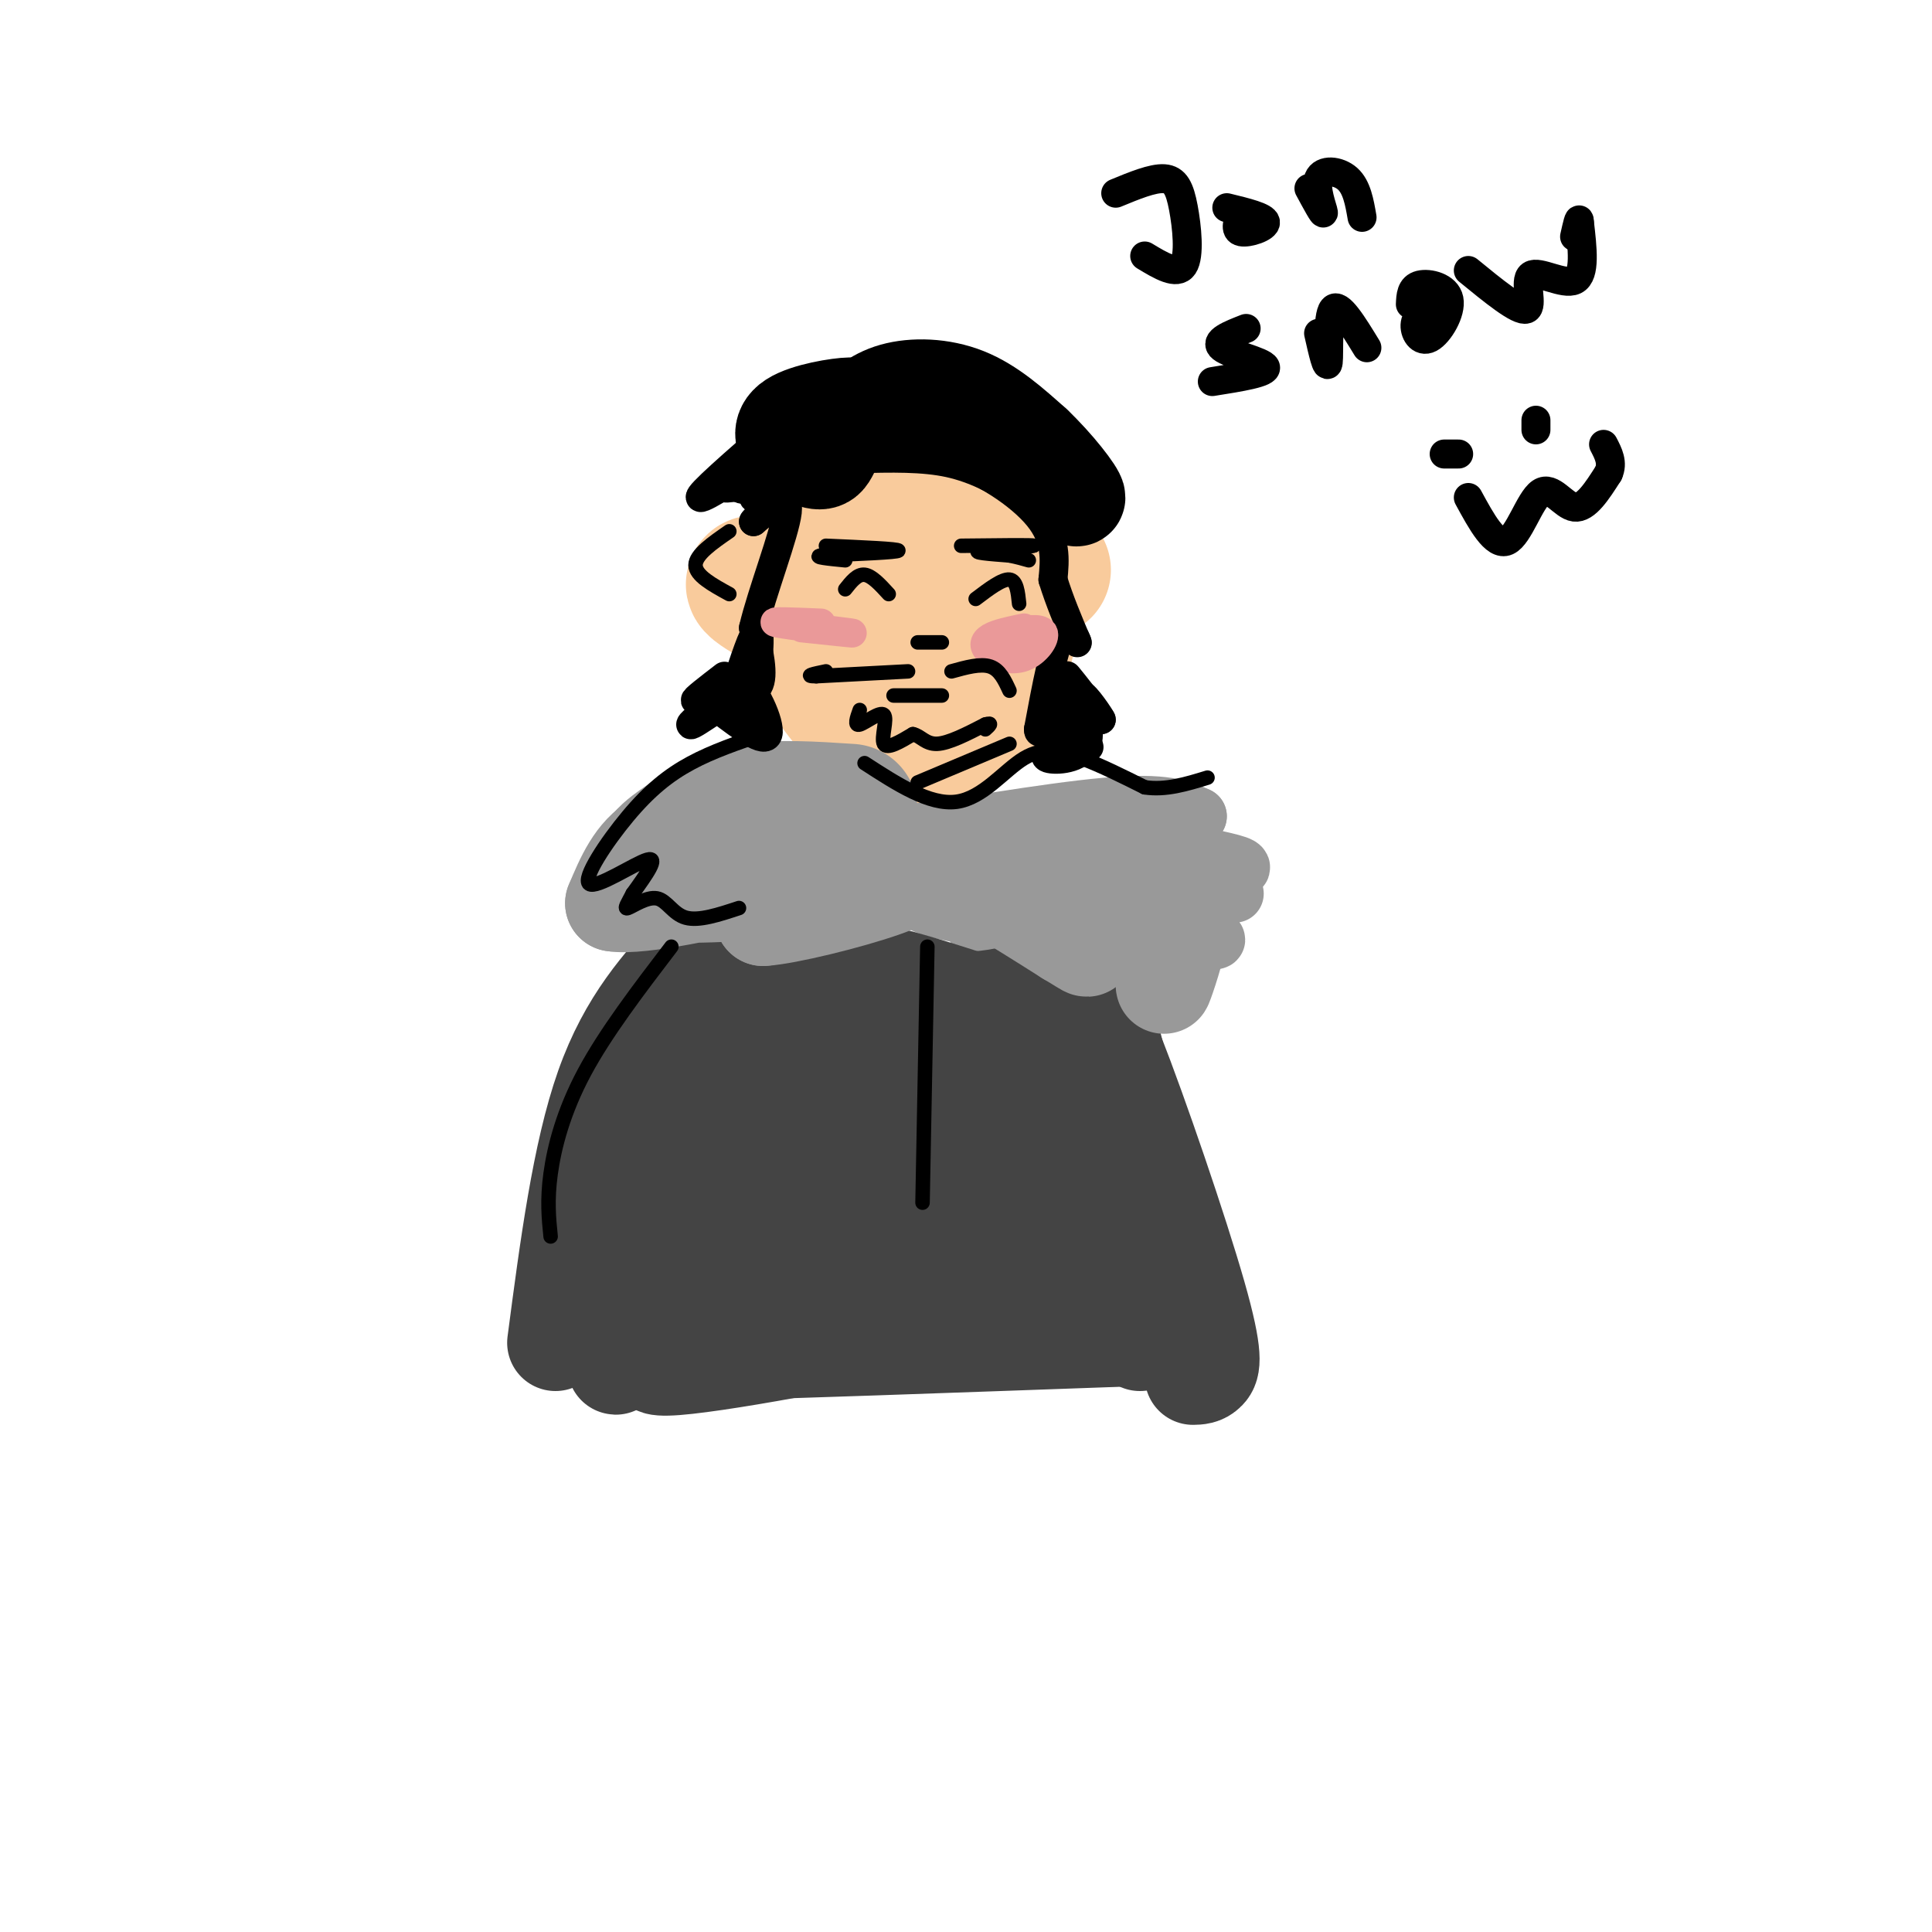 <svg viewBox='0 0 400 400' version='1.1' xmlns='http://www.w3.org/2000/svg' xmlns:xlink='http://www.w3.org/1999/xlink'><g fill='none' stroke='rgb(249,203,156)' stroke-width='28' stroke-linecap='round' stroke-linejoin='round'><path d='M183,106c-1.724,-1.013 -3.449,-2.027 -6,-1c-2.551,1.027 -5.929,4.094 -8,9c-2.071,4.906 -2.834,11.653 -1,18c1.834,6.347 6.263,12.296 10,16c3.737,3.704 6.780,5.163 11,5c4.220,-0.163 9.618,-1.948 13,-5c3.382,-3.052 4.749,-7.369 6,-13c1.251,-5.631 2.387,-12.574 1,-19c-1.387,-6.426 -5.296,-12.335 -9,-15c-3.704,-2.665 -7.202,-2.087 -10,-2c-2.798,0.087 -4.894,-0.317 -8,4c-3.106,4.317 -7.221,13.355 -8,21c-0.779,7.645 1.777,13.899 6,17c4.223,3.101 10.111,3.051 16,3'/><path d='M196,144c4.021,-1.595 6.073,-7.084 7,-11c0.927,-3.916 0.730,-6.261 -1,-9c-1.730,-2.739 -4.991,-5.872 -8,-5c-3.009,0.872 -5.764,5.748 -7,10c-1.236,4.252 -0.953,7.879 1,11c1.953,3.121 5.576,5.735 8,3c2.424,-2.735 3.648,-10.821 4,-15c0.352,-4.179 -0.168,-4.453 -2,-5c-1.832,-0.547 -4.975,-1.366 -7,-1c-2.025,0.366 -2.932,1.919 -3,5c-0.068,3.081 0.703,7.692 2,9c1.297,1.308 3.118,-0.686 4,-3c0.882,-2.314 0.823,-4.947 0,-6c-0.823,-1.053 -2.412,-0.527 -4,0'/><path d='M162,125c-2.917,-1.667 -5.833,-3.333 -6,-4c-0.167,-0.667 2.417,-0.333 5,0'/><path d='M208,119c0.000,0.000 8.000,-1.000 8,-1'/></g>
<g fill='none' stroke='rgb(153,153,153)' stroke-width='28' stroke-linecap='round' stroke-linejoin='round'><path d='M176,168c-7.661,-0.500 -15.321,-1.000 -21,0c-5.679,1.000 -9.375,3.500 -13,6c-3.625,2.500 -7.179,5.000 -3,6c4.179,1.000 16.089,0.500 28,0'/><path d='M167,180c0.057,0.387 -13.801,1.356 -13,2c0.801,0.644 16.262,0.963 19,2c2.738,1.037 -7.245,2.794 -10,4c-2.755,1.206 1.720,1.863 5,2c3.280,0.137 5.366,-0.247 6,-1c0.634,-0.753 -0.183,-1.877 -1,-3'/></g>
<g fill='none' stroke='rgb(153,153,153)' stroke-width='12' stroke-linecap='round' stroke-linejoin='round'><path d='M201,177c10.260,-2.157 20.520,-4.315 29,-4c8.480,0.315 15.179,3.102 7,3c-8.179,-0.102 -31.236,-3.094 -33,-3c-1.764,0.094 17.764,3.273 27,5c9.236,1.727 8.179,2.004 10,4c1.821,1.996 6.520,5.713 4,6c-2.520,0.287 -12.260,-2.857 -22,-6'/><path d='M223,182c-9.724,-2.959 -23.034,-7.356 -14,-5c9.034,2.356 40.411,11.467 39,13c-1.411,1.533 -35.611,-4.510 -39,-5c-3.389,-0.490 24.032,4.574 30,7c5.968,2.426 -9.516,2.213 -25,2'/><path d='M214,194c-7.700,-0.201 -14.450,-1.704 -11,-2c3.450,-0.296 17.098,0.615 14,0c-3.098,-0.615 -22.943,-2.756 -26,-5c-3.057,-2.244 10.676,-4.591 14,-6c3.324,-1.409 -3.759,-1.879 -9,-1c-5.241,0.879 -8.640,3.108 -8,4c0.640,0.892 5.320,0.446 10,0'/><path d='M198,184c5.504,-0.582 14.265,-2.036 10,-3c-4.265,-0.964 -21.556,-1.437 -24,-2c-2.444,-0.563 9.958,-1.214 17,-2c7.042,-0.786 8.723,-1.705 3,-2c-5.723,-0.295 -18.848,0.036 -17,-1c1.848,-1.036 18.671,-3.439 22,-4c3.329,-0.561 -6.835,0.719 -17,2'/><path d='M192,172c-5.750,0.917 -11.625,2.208 -4,1c7.625,-1.208 28.750,-4.917 41,-6c12.250,-1.083 15.625,0.458 19,2'/><path d='M248,169c-3.797,0.587 -22.791,1.054 -21,3c1.791,1.946 24.367,5.370 29,7c4.633,1.630 -8.676,1.466 -13,2c-4.324,0.534 0.338,1.767 5,3'/><path d='M248,184c3.813,0.761 10.847,1.163 6,1c-4.847,-0.163 -21.574,-0.890 -22,1c-0.426,1.890 15.450,6.397 19,8c3.550,1.603 -5.225,0.301 -14,-1'/><path d='M237,193c-0.036,1.321 6.875,5.125 7,4c0.125,-1.125 -6.536,-7.179 -9,-9c-2.464,-1.821 -0.732,0.589 1,3'/></g>
<g fill='none' stroke='rgb(68,68,68)' stroke-width='20' stroke-linecap='round' stroke-linejoin='round'><path d='M144,196c-7.083,7.667 -14.167,15.333 -19,29c-4.833,13.667 -7.417,33.333 -10,53'/><path d='M154,202c6.083,-1.417 12.167,-2.833 20,-2c7.833,0.833 17.417,3.917 27,7'/><path d='M201,207c8.733,-0.200 17.067,-4.200 22,-3c4.933,1.200 6.467,7.600 8,14'/><path d='M231,218c4.929,12.536 13.250,36.875 17,50c3.750,13.125 2.929,15.036 2,16c-0.929,0.964 -1.964,0.982 -3,1'/><path d='M146,207c-6.515,4.191 -13.030,8.381 -6,7c7.030,-1.381 27.605,-8.334 24,-3c-3.605,5.334 -31.389,22.956 -29,22c2.389,-0.956 34.951,-20.488 39,-21c4.049,-0.512 -20.415,17.997 -32,28c-11.585,10.003 -10.293,11.502 -9,13'/><path d='M133,253c12.674,-7.910 48.860,-34.186 44,-30c-4.860,4.186 -50.767,38.833 -51,40c-0.233,1.167 45.206,-31.147 48,-29c2.794,2.147 -37.059,38.756 -45,47c-7.941,8.244 16.029,-11.878 40,-32'/><path d='M169,249c11.832,-9.027 21.411,-15.595 11,-7c-10.411,8.595 -40.811,32.353 -37,30c3.811,-2.353 41.833,-30.815 48,-38c6.167,-7.185 -19.522,6.909 -30,12c-10.478,5.091 -5.744,1.178 5,-5c10.744,-6.178 27.498,-14.622 31,-17c3.502,-2.378 -6.249,1.311 -16,5'/><path d='M181,229c0.821,-1.430 10.875,-7.505 14,-10c3.125,-2.495 -0.679,-1.410 -6,1c-5.321,2.410 -12.159,6.145 -6,4c6.159,-2.145 25.316,-10.172 29,-8c3.684,2.172 -8.105,14.541 -13,20c-4.895,5.459 -2.895,4.008 -2,5c0.895,0.992 0.684,4.426 3,2c2.316,-2.426 7.158,-10.713 12,-19'/><path d='M212,224c6.177,6.688 15.619,32.908 16,31c0.381,-1.908 -8.300,-31.944 -7,-29c1.300,2.944 12.581,38.870 14,44c1.419,5.130 -7.023,-20.534 -10,-29c-2.977,-8.466 -0.488,0.267 2,9'/><path d='M227,250c1.995,6.084 5.981,16.793 4,18c-1.981,1.207 -9.929,-7.088 -21,-9c-11.071,-1.912 -25.267,2.560 -17,2c8.267,-0.560 38.995,-6.151 35,-6c-3.995,0.151 -42.713,6.043 -50,6c-7.287,-0.043 16.856,-6.022 41,-12'/><path d='M219,249c4.696,-2.402 -4.065,-2.406 -13,-1c-8.935,1.406 -18.045,4.224 -27,8c-8.955,3.776 -17.754,8.511 -19,11c-1.246,2.489 5.061,2.734 16,1c10.939,-1.734 26.508,-5.445 29,-7c2.492,-1.555 -8.095,-0.953 -21,2c-12.905,2.953 -28.128,8.257 -33,11c-4.872,2.743 0.608,2.927 13,2c12.392,-0.927 31.696,-2.963 51,-5'/><path d='M215,271c-2.158,-0.219 -33.053,1.734 -54,5c-20.947,3.266 -31.944,7.844 -21,7c10.944,-0.844 43.831,-7.112 53,-10c9.169,-2.888 -5.380,-2.397 -16,-1c-10.620,1.397 -17.310,3.698 -24,6'/><path d='M153,278c-9.244,1.511 -20.356,2.289 -7,2c13.356,-0.289 51.178,-1.644 89,-3'/><path d='M235,277c15.000,-0.333 8.000,0.333 1,1'/></g>
<g fill='none' stroke='rgb(153,153,153)' stroke-width='20' stroke-linecap='round' stroke-linejoin='round'><path d='M155,171c-7.167,0.167 -14.333,0.333 -19,3c-4.667,2.667 -6.833,7.833 -9,13'/><path d='M127,187c5.380,0.968 23.329,-3.112 26,-4c2.671,-0.888 -9.935,1.415 -10,2c-0.065,0.585 12.410,-0.547 17,0c4.590,0.547 1.295,2.774 -2,5'/><path d='M158,190c4.844,-0.289 17.956,-3.511 25,-6c7.044,-2.489 8.022,-4.244 9,-6'/><path d='M192,178c6.333,1.667 17.667,8.833 29,16'/><path d='M221,194c5.383,3.178 4.340,3.122 3,0c-1.340,-3.122 -2.978,-9.311 -1,-9c1.978,0.311 7.571,7.122 12,7c4.429,-0.122 7.694,-7.178 9,-8c1.306,-0.822 0.653,4.589 0,10'/><path d='M244,194c-0.889,4.444 -3.111,10.556 -3,10c0.111,-0.556 2.556,-7.778 5,-15'/></g>
<g fill='none' stroke='rgb(0,0,0)' stroke-width='20' stroke-linecap='round' stroke-linejoin='round'><path d='M176,87c2.444,-2.422 4.889,-4.844 9,-6c4.111,-1.156 9.889,-1.044 15,1c5.111,2.044 9.556,6.022 14,10'/><path d='M214,92c4.578,4.311 9.022,10.089 9,11c-0.022,0.911 -4.511,-3.044 -9,-7'/><path d='M214,96c-4.022,-2.600 -9.578,-5.600 -16,-7c-6.422,-1.400 -13.711,-1.200 -21,-1'/><path d='M177,88c-4.289,1.489 -4.511,5.711 -6,7c-1.489,1.289 -4.244,-0.356 -7,-2'/><path d='M164,93c-1.821,-1.464 -2.875,-4.125 0,-6c2.875,-1.875 9.679,-2.964 12,-3c2.321,-0.036 0.161,0.982 -2,2'/><path d='M174,86c-0.333,0.333 -0.167,0.167 0,0'/></g>
<g fill='none' stroke='rgb(0,0,0)' stroke-width='6' stroke-linecap='round' stroke-linejoin='round'><path d='M150,140c-3.250,2.500 -6.500,5.000 -6,5c0.500,0.000 4.750,-2.500 9,-5'/><path d='M153,140c3.178,2.111 6.622,9.889 6,12c-0.622,2.111 -5.311,-1.444 -10,-5'/><path d='M149,147c-3.111,0.022 -5.889,2.578 -6,3c-0.111,0.422 2.444,-1.289 5,-3'/><path d='M148,147c2.190,-0.262 5.167,0.583 7,-3c1.833,-3.583 2.524,-11.595 2,-13c-0.524,-1.405 -2.262,3.798 -4,9'/><path d='M153,140c-1.440,1.988 -3.042,2.458 -2,3c1.042,0.542 4.726,1.155 6,-1c1.274,-2.155 0.137,-7.077 -1,-12'/><path d='M156,130c1.711,-7.289 6.489,-19.511 7,-24c0.511,-4.489 -3.244,-1.244 -7,2'/><path d='M156,108c0.138,-0.593 3.985,-3.076 4,-4c0.015,-0.924 -3.800,-0.289 -4,-1c-0.200,-0.711 3.215,-2.768 2,-3c-1.215,-0.232 -7.062,1.362 -8,1c-0.938,-0.362 3.031,-2.681 7,-5'/><path d='M157,96c-2.244,1.400 -11.356,7.400 -12,7c-0.644,-0.400 7.178,-7.200 15,-14'/><path d='M160,89c-0.393,0.905 -8.875,10.167 -7,12c1.875,1.833 14.107,-3.762 23,-6c8.893,-2.238 14.446,-1.119 20,0'/><path d='M196,95c7.200,2.089 15.200,7.311 19,12c3.800,4.689 3.400,8.844 3,13'/><path d='M218,120c1.333,4.333 3.167,8.667 5,13'/><path d='M223,133c0.333,0.689 -1.333,-4.089 -3,-2c-1.667,2.089 -3.333,11.044 -5,20'/><path d='M215,151c-0.037,2.118 2.372,-2.587 3,-2c0.628,0.587 -0.523,6.466 0,6c0.523,-0.466 2.721,-7.276 4,-9c1.279,-1.724 1.640,1.638 2,5'/><path d='M224,151c0.908,2.167 2.177,5.083 1,3c-1.177,-2.083 -4.800,-9.167 -4,-10c0.800,-0.833 6.023,4.583 6,4c-0.023,-0.583 -5.292,-7.167 -6,-8c-0.708,-0.833 3.146,4.083 7,9'/><path d='M228,149c-0.021,-0.289 -3.573,-5.510 -4,-5c-0.427,0.510 2.270,6.753 1,10c-1.270,3.247 -6.506,3.499 -8,3c-1.494,-0.499 0.753,-1.750 3,-3'/><path d='M220,154c0.167,0.000 -0.917,1.500 -2,3'/><path d='M231,40c3.821,-1.577 7.643,-3.155 10,-3c2.357,0.155 3.250,2.042 4,6c0.750,3.958 1.357,9.988 0,12c-1.357,2.012 -4.679,0.006 -8,-2'/><path d='M257,44c-0.733,1.844 -1.467,3.689 0,4c1.467,0.311 5.133,-0.911 5,-2c-0.133,-1.089 -4.067,-2.044 -8,-3'/><path d='M271,39c1.542,2.857 3.083,5.714 3,5c-0.083,-0.714 -1.792,-5.000 -1,-7c0.792,-2.000 4.083,-1.714 6,0c1.917,1.714 2.458,4.857 3,8'/><path d='M258,68c-3.356,1.311 -6.711,2.622 -5,4c1.711,1.378 8.489,2.822 9,4c0.511,1.178 -5.244,2.089 -11,3'/><path d='M273,69c0.889,3.933 1.778,7.867 2,6c0.222,-1.867 -0.222,-9.533 1,-11c1.222,-1.467 4.111,3.267 7,8'/><path d='M297,63c-1.864,1.139 -3.729,2.278 -4,4c-0.271,1.722 1.051,4.029 3,3c1.949,-1.029 4.525,-5.392 4,-8c-0.525,-2.608 -4.150,-3.459 -6,-3c-1.850,0.459 -1.925,2.230 -2,4'/><path d='M304,56c5.220,4.274 10.440,8.548 12,8c1.560,-0.548 -0.542,-5.917 1,-7c1.542,-1.083 6.726,2.119 9,1c2.274,-1.119 1.637,-6.560 1,-12'/><path d='M327,46c0.000,-1.500 -0.500,0.750 -1,3'/><path d='M299,94c0.000,0.000 3.000,0.000 3,0'/><path d='M318,87c0.000,0.000 0.000,2.000 0,2'/><path d='M304,103c2.756,5.065 5.512,10.131 8,9c2.488,-1.131 4.708,-8.458 7,-10c2.292,-1.542 4.655,2.702 7,3c2.345,0.298 4.673,-3.351 7,-7'/><path d='M333,98c1.000,-2.167 0.000,-4.083 -1,-6'/></g>
<g fill='none' stroke='rgb(234,153,153)' stroke-width='6' stroke-linecap='round' stroke-linejoin='round'><path d='M170,129c-5.689,-0.244 -11.378,-0.489 -9,0c2.378,0.489 12.822,1.711 15,2c2.178,0.289 -3.911,-0.356 -10,-1'/><path d='M212,130c-2.789,0.576 -5.579,1.152 -7,2c-1.421,0.848 -1.474,1.970 0,3c1.474,1.030 4.474,1.970 7,1c2.526,-0.970 4.579,-3.848 4,-5c-0.579,-1.152 -3.789,-0.576 -7,0'/></g>
<g fill='none' stroke='rgb(0,0,0)' stroke-width='3' stroke-linecap='round' stroke-linejoin='round'><path d='M185,144c0.000,0.000 10.000,0.000 10,0'/><path d='M175,122c1.250,-1.583 2.500,-3.167 4,-3c1.500,0.167 3.250,2.083 5,4'/><path d='M202,124c2.750,-2.083 5.500,-4.167 7,-4c1.500,0.167 1.750,2.583 2,5'/><path d='M171,113c7.583,0.333 15.167,0.667 15,1c-0.167,0.333 -8.083,0.667 -16,1'/><path d='M170,115c-1.833,0.333 1.583,0.667 5,1'/><path d='M199,113c7.689,-0.089 15.378,-0.178 15,0c-0.378,0.178 -8.822,0.622 -11,1c-2.178,0.378 1.911,0.689 6,1'/><path d='M209,115c1.667,0.333 2.833,0.667 4,1'/><path d='M190,133c0.000,0.000 5.000,0.000 5,0'/><path d='M209,154c0.000,0.000 -19.000,8.000 -19,8'/><path d='M188,139c0.000,0.000 -19.000,1.000 -19,1'/><path d='M169,140c-2.833,0.000 -0.417,-0.500 2,-1'/><path d='M197,139c3.000,-0.833 6.000,-1.667 8,-1c2.000,0.667 3.000,2.833 4,5'/><path d='M178,147c-0.601,1.685 -1.202,3.369 0,3c1.202,-0.369 4.208,-2.792 5,-2c0.792,0.792 -0.631,4.798 0,6c0.631,1.202 3.315,-0.399 6,-2'/><path d='M189,152c1.600,0.311 2.600,2.089 5,2c2.400,-0.089 6.200,-2.044 10,-4'/><path d='M204,150c1.667,-0.500 0.833,0.250 0,1'/><path d='M151,110c-3.500,2.417 -7.000,4.833 -7,7c0.000,2.167 3.500,4.083 7,6'/><path d='M158,152c-5.211,1.766 -10.421,3.531 -15,6c-4.579,2.469 -8.526,5.641 -13,11c-4.474,5.359 -9.474,12.904 -8,14c1.474,1.096 9.421,-4.258 12,-5c2.579,-0.742 -0.211,3.129 -3,7'/><path d='M131,185c-0.994,1.954 -1.978,3.338 -1,3c0.978,-0.338 3.917,-2.399 6,-2c2.083,0.399 3.309,3.257 6,4c2.691,0.743 6.845,-0.628 11,-2'/><path d='M179,158c6.726,4.363 13.452,8.726 19,8c5.548,-0.726 9.917,-6.542 14,-9c4.083,-2.458 7.881,-1.560 12,0c4.119,1.560 8.560,3.780 13,6'/><path d='M237,163c4.333,0.667 8.667,-0.667 13,-2'/><path d='M139,196c-6.822,8.933 -13.644,17.867 -18,26c-4.356,8.133 -6.244,15.467 -7,21c-0.756,5.533 -0.378,9.267 0,13'/><path d='M192,196c0.000,0.000 -1.000,53.000 -1,53'/></g>
</svg>